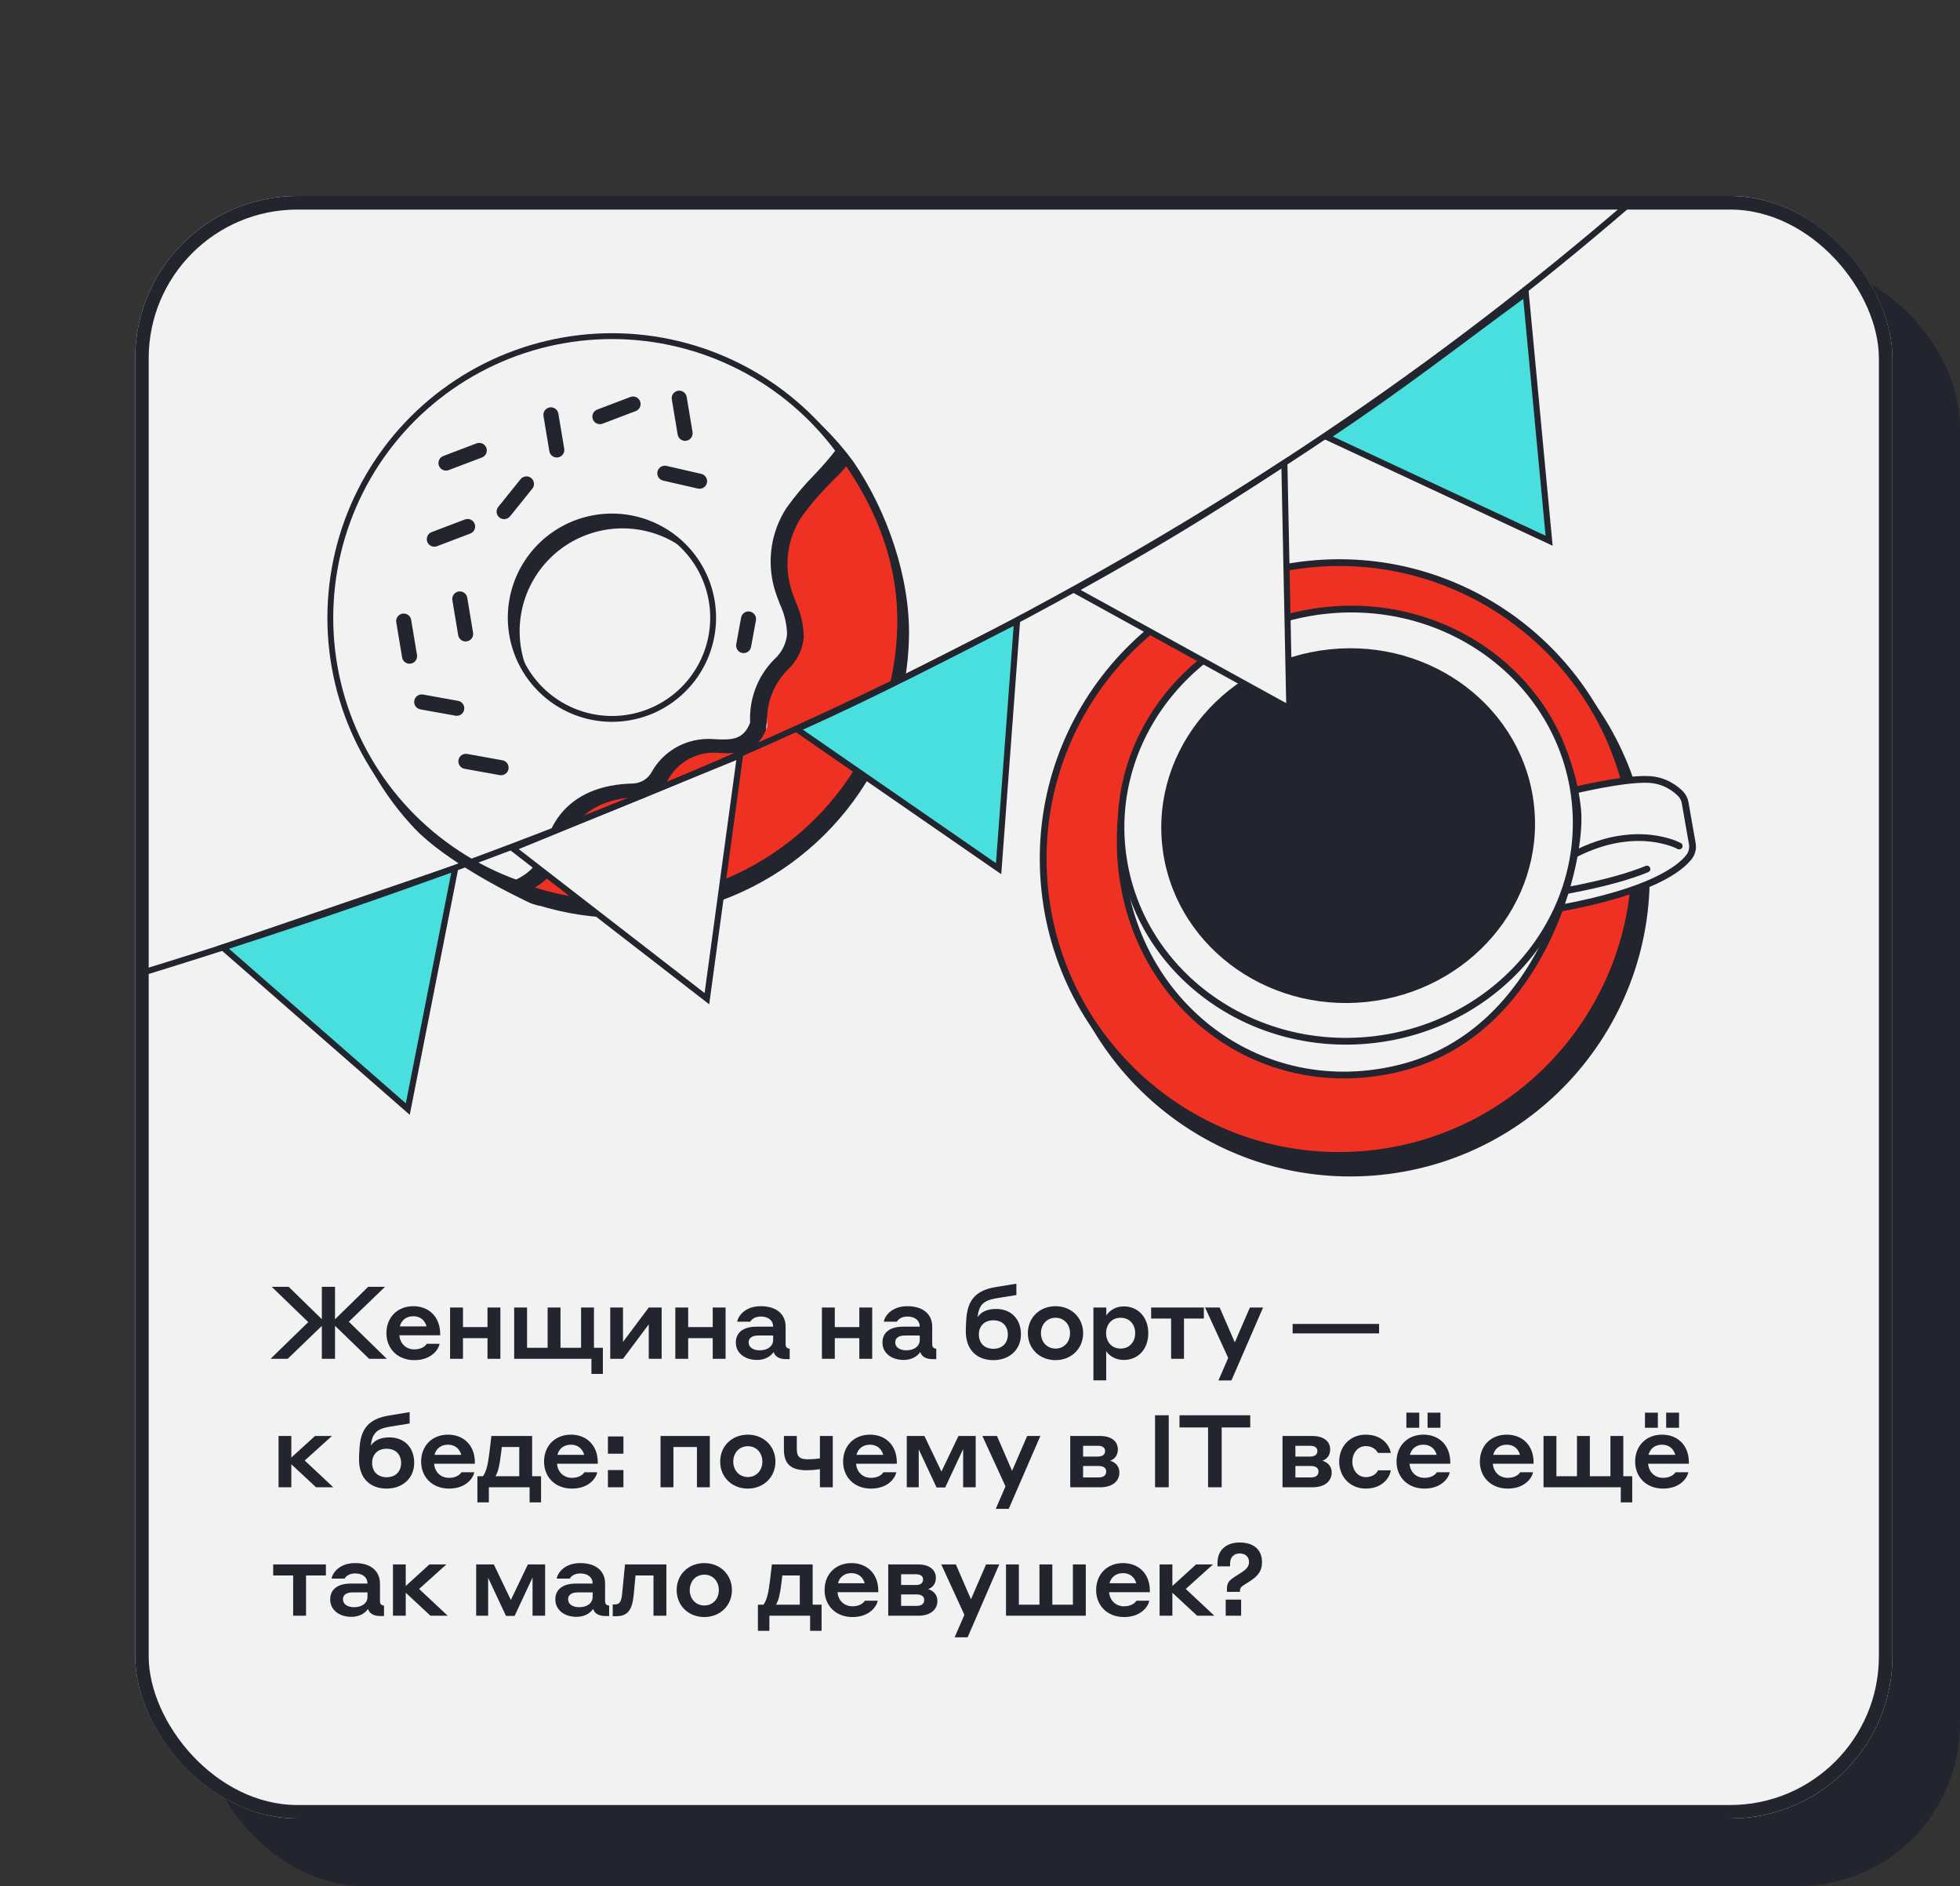 <?xml version="1.0" encoding="UTF-8"?> <svg xmlns="http://www.w3.org/2000/svg" width="290" height="279" viewBox="0 0 290 279" fill="none"><rect x="0" y="0" width="290" height="279" fill="#333333" stroke="none"/><rect x="30" y="39" width="260" height="240" rx="24" fill="#22242E"></rect><g clip-path="url(#clip0_1838_3435)"><rect x="20" y="29" width="260" height="240" rx="24" fill="#F2F2F2"></rect><path d="M82.624 127.392C83.025 125.904 83.718 124.511 84.664 123.294C86.958 120.404 90.545 118.881 95.319 118.774C95.987 118.747 96.636 118.543 97.2 118.184C97.764 117.825 98.223 117.323 98.531 116.729C99.224 115.519 100.182 114.481 101.333 113.693C102.484 112.906 103.799 112.389 105.178 112.182C105.984 112.057 106.803 112.033 107.616 112.109C109.979 112.218 112.22 112.324 113.355 109.241C113.249 107.54 113.504 105.836 114.103 104.241C114.702 102.645 115.631 101.195 116.83 99.984C118.02 98.926 118.763 97.456 118.908 95.871C119.795 94.481 120.485 91.878 119.795 90.415C119.507 89.664 118.921 87.488 118.694 86.697C118.135 84.737 117.338 84.635 117.633 82.618C117.927 80.6 117.597 78.898 118.694 77.179C119.948 75.413 121.342 73.752 122.864 72.211C124.065 70.963 125.198 69.651 126.26 68.282C122.335 62.949 117.216 58.61 111.312 55.612C105.409 52.615 98.885 51.042 92.263 51.02C85.642 50.998 79.108 52.527 73.184 55.486C67.261 58.444 62.113 62.749 58.153 68.056C54.193 73.362 51.532 79.523 50.382 86.043C49.232 92.564 49.625 99.263 51.531 105.604C53.437 111.945 56.801 117.752 61.356 122.558C65.91 127.364 75.469 132.105 75.469 132.105L78.063 133.402C78.063 133.402 80.524 134.623 81.349 133.618C82.174 132.613 82.329 128.658 82.624 127.392ZM111.976 93.475C111.99 93.383 112.022 93.294 112.07 93.215C112.119 93.135 112.183 93.066 112.259 93.011C112.335 92.957 112.421 92.918 112.512 92.898C112.603 92.877 112.697 92.875 112.789 92.892C112.881 92.909 112.969 92.944 113.047 92.996C113.125 93.047 113.191 93.114 113.243 93.191C113.295 93.269 113.33 93.357 113.347 93.448C113.364 93.54 113.363 93.635 113.343 93.726L112.613 97.701C112.584 97.861 112.499 98.005 112.375 98.109C112.25 98.214 112.093 98.271 111.93 98.271C111.888 98.271 111.846 98.267 111.804 98.26C111.623 98.226 111.463 98.122 111.359 97.97C111.254 97.819 111.215 97.632 111.248 97.451L111.976 93.475ZM102.127 59.672C102.308 59.642 102.495 59.685 102.645 59.792C102.794 59.899 102.896 60.062 102.926 60.243L103.807 65.525C103.837 65.707 103.794 65.893 103.687 66.043C103.58 66.193 103.418 66.294 103.236 66.325C103.198 66.331 103.159 66.335 103.121 66.334C102.956 66.334 102.797 66.275 102.672 66.169C102.547 66.063 102.464 65.915 102.437 65.753L101.555 60.471C101.525 60.29 101.569 60.103 101.676 59.953C101.783 59.804 101.945 59.702 102.127 59.672ZM99.393 71.495C99.413 71.406 99.451 71.322 99.504 71.248C99.556 71.173 99.624 71.11 99.701 71.061C99.779 71.013 99.865 70.98 99.955 70.965C100.045 70.949 100.138 70.952 100.227 70.973L105.449 72.17C105.616 72.207 105.764 72.305 105.863 72.444C105.963 72.584 106.007 72.755 105.988 72.925C105.969 73.096 105.888 73.253 105.76 73.367C105.632 73.481 105.466 73.544 105.295 73.543C105.242 73.543 105.19 73.537 105.139 73.525L99.917 72.328C99.828 72.308 99.743 72.27 99.669 72.218C99.594 72.165 99.531 72.098 99.482 72.02C99.433 71.943 99.4 71.857 99.385 71.767C99.37 71.677 99.372 71.585 99.393 71.495ZM90.035 62.49L95.045 60.584C95.13 60.552 95.221 60.536 95.312 60.539C95.404 60.542 95.493 60.563 95.577 60.6C95.66 60.638 95.735 60.692 95.798 60.758C95.86 60.825 95.909 60.903 95.941 60.988C95.974 61.074 95.989 61.165 95.986 61.256C95.983 61.347 95.962 61.437 95.925 61.52C95.887 61.604 95.834 61.679 95.767 61.741C95.7 61.804 95.622 61.853 95.537 61.885L90.533 63.785C90.361 63.846 90.173 63.837 90.008 63.761C89.843 63.684 89.715 63.546 89.651 63.376C89.586 63.206 89.591 63.018 89.664 62.851C89.737 62.685 89.872 62.553 90.041 62.485L90.035 62.49ZM82.818 62.178C83 62.148 83.186 62.191 83.336 62.298C83.486 62.406 83.587 62.568 83.618 62.749L84.499 68.031C84.529 68.213 84.486 68.4 84.379 68.549C84.271 68.699 84.109 68.8 83.927 68.831C83.889 68.838 83.851 68.841 83.812 68.841C83.648 68.84 83.489 68.781 83.364 68.675C83.239 68.569 83.155 68.421 83.128 68.26L82.247 62.977C82.217 62.796 82.26 62.609 82.367 62.46C82.474 62.31 82.636 62.209 82.818 62.178ZM66.9 69.466L71.904 67.566C72.076 67.5 72.267 67.506 72.436 67.582C72.604 67.657 72.735 67.797 72.8 67.969C72.866 68.141 72.86 68.333 72.785 68.501C72.709 68.669 72.57 68.8 72.397 68.865L67.393 70.767C67.314 70.796 67.231 70.811 67.147 70.811C66.984 70.812 66.826 70.755 66.701 70.651C66.575 70.547 66.49 70.403 66.461 70.242C66.431 70.082 66.459 69.916 66.54 69.775C66.62 69.633 66.747 69.523 66.9 69.466ZM65.146 80.915L70.15 79.015C70.322 78.95 70.514 78.956 70.682 79.032C70.85 79.108 70.981 79.247 71.046 79.42C71.112 79.592 71.106 79.784 71.03 79.952C70.954 80.12 70.814 80.251 70.642 80.316L65.638 82.216C65.558 82.246 65.475 82.261 65.39 82.261C65.228 82.261 65.07 82.204 64.944 82.1C64.819 81.996 64.735 81.851 64.705 81.691C64.676 81.531 64.704 81.365 64.784 81.224C64.864 81.082 64.992 80.973 65.144 80.915L65.146 80.915ZM70.784 95.711C70.814 95.892 70.77 96.079 70.663 96.228C70.556 96.378 70.394 96.48 70.212 96.51C70.175 96.516 70.136 96.52 70.098 96.52C69.934 96.52 69.775 96.461 69.649 96.355C69.524 96.248 69.44 96.101 69.413 95.939L68.533 90.657C68.509 90.478 68.555 90.296 68.663 90.151C68.77 90.005 68.93 89.907 69.108 89.878C69.286 89.848 69.469 89.889 69.617 89.992C69.766 90.095 69.869 90.251 69.904 90.429L70.784 95.711ZM61.776 99.863C61.738 99.869 61.7 99.873 61.661 99.872C61.497 99.872 61.338 99.813 61.213 99.707C61.087 99.601 61.004 99.453 60.977 99.291L60.096 94.009C60.066 93.827 60.109 93.641 60.216 93.491C60.323 93.341 60.486 93.24 60.668 93.209C60.85 93.179 61.036 93.222 61.186 93.33C61.336 93.437 61.438 93.599 61.468 93.781L62.348 99.063C62.362 99.154 62.359 99.246 62.338 99.336C62.317 99.425 62.279 99.509 62.225 99.583C62.171 99.658 62.103 99.721 62.025 99.769C61.947 99.816 61.86 99.848 61.769 99.863L61.776 99.863ZM68.76 107.705C68.718 107.705 68.677 107.701 68.636 107.694L63.364 106.744C63.183 106.711 63.023 106.607 62.919 106.455C62.815 106.304 62.775 106.118 62.808 105.937C62.842 105.756 62.945 105.596 63.097 105.492C63.248 105.388 63.435 105.348 63.615 105.381L68.888 106.33C69.058 106.361 69.211 106.455 69.316 106.593C69.422 106.731 69.471 106.903 69.456 107.076C69.441 107.248 69.361 107.409 69.234 107.526C69.106 107.644 68.939 107.709 68.765 107.709L68.76 107.705ZM75.432 116.65C75.39 116.649 75.349 116.646 75.308 116.64L70.036 115.691C69.944 115.677 69.856 115.645 69.776 115.596C69.697 115.548 69.629 115.484 69.574 115.408C69.52 115.333 69.482 115.247 69.461 115.157C69.441 115.066 69.439 114.972 69.455 114.881C69.471 114.789 69.506 114.702 69.556 114.624C69.607 114.546 69.673 114.48 69.75 114.428C69.827 114.376 69.913 114.339 70.004 114.321C70.096 114.303 70.189 114.304 70.28 114.323L75.554 115.271C75.725 115.302 75.878 115.395 75.983 115.533C76.088 115.671 76.138 115.843 76.123 116.016C76.107 116.189 76.028 116.35 75.9 116.467C75.772 116.584 75.605 116.649 75.432 116.65ZM75.89 78.119C75.732 78.119 75.578 78.065 75.455 77.965C75.313 77.849 75.222 77.682 75.202 77.5C75.182 77.317 75.236 77.135 75.35 76.992L78.708 72.822C78.823 72.678 78.992 72.586 79.175 72.566C79.358 72.546 79.542 72.6 79.686 72.715C79.83 72.831 79.922 72.999 79.942 73.182C79.962 73.365 79.908 73.549 79.792 73.693L76.433 77.863C76.368 77.942 76.286 78.005 76.194 78.048C76.101 78.092 76.001 78.114 75.899 78.115L75.89 78.119ZM76.883 93.388C76.883 90.376 77.775 87.431 79.449 84.927C81.122 82.422 83.5 80.47 86.283 79.317C89.066 78.165 92.128 77.863 95.082 78.45C98.036 79.038 100.75 80.488 102.88 82.618C105.01 84.747 106.46 87.461 107.048 90.415C107.636 93.369 107.334 96.431 106.182 99.214C105.029 101.997 103.077 104.375 100.573 106.049C98.068 107.722 95.124 108.615 92.112 108.615C88.074 108.611 84.204 107.005 81.349 104.151C78.494 101.296 76.888 97.425 76.883 93.388Z" fill="#22242E"></path><path d="M126.282 68.318C124.768 68.318 125.012 71.933 123.872 73.162C122.409 74.646 121.066 76.243 119.856 77.939C118.866 79.49 118.216 81.234 117.95 83.056C117.684 84.877 117.808 86.734 118.313 88.503C118.525 89.243 118.811 89.991 119.089 90.715C119.85 92.356 120.258 94.139 120.287 95.948C120.132 97.843 119.268 99.609 117.867 100.894C116.762 101.99 115.909 103.314 115.369 104.774C114.829 106.234 114.615 107.795 114.741 109.347C114.742 109.428 114.728 109.509 114.701 109.586C113.237 113.756 109.947 113.617 107.545 113.492C106.851 113.426 106.151 113.441 105.46 113.537C104.282 113.709 103.158 114.144 102.172 114.809C101.185 115.475 100.361 116.354 99.761 117.382C99.337 118.193 98.707 118.877 97.933 119.366C97.159 119.854 96.27 120.129 95.356 120.162C91.015 120.259 87.783 121.605 85.753 124.163C84.913 125.25 84.298 126.493 83.946 127.821C83.637 129.076 83.08 130.256 82.306 131.292C81.532 132.327 80.558 133.196 79.442 133.847C87.848 136.483 96.867 136.434 105.245 133.707C113.622 130.979 120.941 125.708 126.183 118.628C131.425 111.547 134.33 103.008 134.494 94.2C134.658 85.391 131.257 75.588 126.282 68.318Z" fill="#22242E"></path><path d="M61.197 65.939L74.82 56.425L100.335 53.614L113.308 63.128L110.065 74.805L80.658 73.723L74.82 84.751L74.82 101.617L78.928 117.185L64.657 120.212L58.17 107.455L54.062 90.589L61.197 65.939Z" fill="#22242E"></path><path d="M81.21 124.801C81.605 123.339 82.287 121.969 83.217 120.773C85.472 117.932 89 116.434 93.694 116.329C94.351 116.303 94.989 116.103 95.544 115.75C96.099 115.397 96.55 114.903 96.853 114.319C97.534 113.129 98.476 112.109 99.608 111.335C100.74 110.561 102.033 110.053 103.389 109.849C104.182 109.727 104.987 109.702 105.786 109.777C108.11 109.885 110.313 109.989 111.43 106.958C111.326 105.286 111.577 103.611 112.165 102.042C112.754 100.474 113.668 99.048 114.847 97.857C116.017 96.818 116.748 95.372 116.89 93.814C116.847 92.225 116.475 90.662 115.797 89.224C115.514 88.486 115.221 87.721 114.999 86.943C114.449 85.016 114.314 82.994 114.604 81.011C114.894 79.027 115.601 77.128 116.68 75.439C117.912 73.703 119.284 72.07 120.78 70.555C121.961 69.328 123.076 68.038 124.12 66.692C120.26 61.45 115.226 57.184 109.421 54.237C103.616 51.29 97.201 49.744 90.69 49.722C84.179 49.701 77.754 51.204 71.929 54.113C66.104 57.021 61.042 61.253 57.148 66.47C53.254 71.687 50.637 77.743 49.506 84.153C48.375 90.563 48.762 97.149 50.636 103.383C52.51 109.617 55.819 115.325 60.297 120.049C64.775 124.774 70.299 128.385 76.424 130.591C76.457 130.556 76.493 130.525 76.533 130.498C77.698 129.972 78.726 129.184 79.537 128.196C80.349 127.208 80.921 126.046 81.21 124.801ZM110.074 91.459C110.087 91.369 110.119 91.281 110.166 91.203C110.214 91.124 110.277 91.056 110.352 91.003C110.426 90.949 110.511 90.912 110.601 90.891C110.69 90.871 110.783 90.87 110.873 90.886C110.964 90.903 111.05 90.937 111.126 90.988C111.203 91.038 111.269 91.104 111.32 91.18C111.37 91.257 111.405 91.343 111.422 91.433C111.439 91.523 111.437 91.616 111.418 91.705L110.7 95.614C110.671 95.771 110.588 95.913 110.466 96.015C110.343 96.117 110.189 96.174 110.029 96.174C109.987 96.173 109.946 96.17 109.904 96.163C109.727 96.13 109.569 96.027 109.467 95.878C109.364 95.729 109.325 95.545 109.358 95.368L110.074 91.459ZM100.389 58.228C100.567 58.199 100.75 58.241 100.898 58.346C101.045 58.452 101.145 58.611 101.174 58.79L102.041 63.982C102.071 64.161 102.028 64.344 101.923 64.492C101.818 64.639 101.658 64.738 101.479 64.768C101.442 64.775 101.404 64.778 101.366 64.778C101.204 64.777 101.048 64.72 100.925 64.615C100.802 64.511 100.72 64.366 100.693 64.207L99.827 59.014C99.797 58.835 99.84 58.652 99.945 58.505C100.05 58.358 100.21 58.258 100.389 58.228ZM97.7 69.851C97.72 69.764 97.757 69.681 97.809 69.608C97.861 69.534 97.927 69.472 98.003 69.424C98.08 69.377 98.165 69.344 98.253 69.329C98.342 69.315 98.433 69.317 98.52 69.338L103.655 70.514C103.82 70.551 103.965 70.647 104.063 70.784C104.161 70.921 104.204 71.09 104.186 71.257C104.167 71.425 104.087 71.579 103.961 71.691C103.835 71.803 103.672 71.865 103.504 71.864C103.452 71.864 103.401 71.858 103.351 71.847L98.215 70.67C98.128 70.65 98.045 70.613 97.972 70.561C97.898 70.509 97.836 70.444 97.788 70.368C97.74 70.291 97.708 70.207 97.692 70.118C97.677 70.03 97.68 69.939 97.7 69.851ZM88.499 60.998L93.425 59.125C93.509 59.093 93.598 59.078 93.688 59.081C93.778 59.084 93.866 59.104 93.948 59.141C94.03 59.178 94.103 59.23 94.165 59.296C94.226 59.361 94.274 59.438 94.306 59.522C94.338 59.606 94.353 59.696 94.35 59.785C94.347 59.875 94.327 59.964 94.29 60.045C94.253 60.127 94.2 60.201 94.135 60.262C94.069 60.324 93.992 60.372 93.908 60.404L88.988 62.272C88.819 62.331 88.634 62.323 88.472 62.247C88.31 62.172 88.184 62.037 88.12 61.87C88.057 61.702 88.062 61.517 88.134 61.353C88.205 61.19 88.338 61.061 88.504 60.994L88.499 60.998ZM81.402 60.692C81.581 60.662 81.764 60.705 81.911 60.81C82.058 60.916 82.158 61.075 82.188 61.254L83.054 66.446C83.084 66.625 83.041 66.808 82.936 66.955C82.831 67.103 82.671 67.202 82.493 67.232C82.455 67.239 82.417 67.242 82.379 67.242C82.218 67.241 82.061 67.183 81.938 67.079C81.815 66.974 81.733 66.83 81.707 66.67L80.84 61.478C80.811 61.299 80.853 61.116 80.958 60.969C81.064 60.821 81.223 60.722 81.402 60.692ZM65.749 67.856L70.669 65.988C70.839 65.924 71.027 65.93 71.192 66.004C71.358 66.078 71.487 66.215 71.551 66.385C71.615 66.554 71.61 66.742 71.535 66.907C71.461 67.073 71.324 67.202 71.155 67.266L66.234 69.135C66.157 69.164 66.075 69.179 65.992 69.179C65.832 69.18 65.677 69.124 65.553 69.022C65.43 68.919 65.346 68.777 65.317 68.619C65.288 68.462 65.316 68.299 65.395 68.16C65.474 68.02 65.599 67.913 65.749 67.856ZM64.024 79.112L68.945 77.244C69.114 77.18 69.302 77.186 69.468 77.26C69.633 77.335 69.762 77.472 69.826 77.642C69.89 77.811 69.885 77.999 69.81 78.165C69.735 78.33 69.598 78.459 69.428 78.523L64.508 80.391C64.43 80.42 64.348 80.434 64.264 80.435C64.104 80.435 63.949 80.379 63.826 80.277C63.703 80.174 63.62 80.032 63.591 79.874C63.562 79.717 63.59 79.554 63.668 79.415C63.747 79.276 63.873 79.168 64.023 79.112L64.024 79.112ZM69.568 93.657C69.597 93.835 69.555 94.019 69.45 94.166C69.344 94.313 69.185 94.413 69.006 94.442C68.969 94.449 68.932 94.452 68.894 94.452C68.732 94.452 68.576 94.394 68.452 94.29C68.329 94.185 68.247 94.04 68.22 93.881L67.355 88.688C67.331 88.512 67.377 88.334 67.482 88.191C67.588 88.048 67.745 87.952 67.92 87.922C68.095 87.893 68.275 87.934 68.421 88.035C68.567 88.136 68.668 88.29 68.703 88.464L69.568 93.657ZM60.711 97.738C60.673 97.745 60.635 97.748 60.597 97.748C60.436 97.748 60.28 97.69 60.157 97.585C60.033 97.481 59.951 97.336 59.925 97.177L59.058 91.984C59.029 91.805 59.071 91.622 59.177 91.475C59.282 91.327 59.442 91.228 59.621 91.198C59.8 91.168 59.983 91.211 60.13 91.316C60.278 91.421 60.378 91.581 60.407 91.76L61.273 96.953C61.287 97.042 61.284 97.133 61.263 97.22C61.243 97.308 61.205 97.391 61.152 97.464C61.099 97.537 61.032 97.599 60.955 97.646C60.879 97.693 60.793 97.724 60.704 97.738L60.711 97.738ZM67.578 105.448C67.537 105.448 67.496 105.444 67.456 105.437L62.272 104.504C62.094 104.471 61.937 104.368 61.834 104.22C61.732 104.071 61.693 103.888 61.725 103.71C61.758 103.532 61.86 103.375 62.009 103.273C62.158 103.17 62.341 103.131 62.519 103.163L67.704 104.097C67.871 104.127 68.022 104.219 68.125 104.354C68.229 104.49 68.278 104.659 68.263 104.829C68.247 104.999 68.169 105.157 68.044 105.272C67.918 105.388 67.754 105.452 67.583 105.452L67.578 105.448ZM74.138 114.241C74.098 114.241 74.057 114.238 74.017 114.232L68.832 113.298C68.742 113.285 68.656 113.253 68.578 113.206C68.5 113.158 68.432 113.095 68.379 113.021C68.326 112.947 68.288 112.863 68.268 112.774C68.247 112.685 68.245 112.592 68.261 112.502C68.278 112.413 68.311 112.327 68.361 112.25C68.411 112.174 68.476 112.108 68.551 112.057C68.627 112.006 68.712 111.97 68.802 111.952C68.891 111.935 68.984 111.935 69.073 111.954L74.259 112.886C74.427 112.916 74.577 113.008 74.68 113.144C74.784 113.279 74.833 113.449 74.818 113.618C74.803 113.788 74.725 113.946 74.599 114.062C74.473 114.177 74.309 114.241 74.138 114.241ZM74.59 76.363C74.434 76.363 74.283 76.309 74.162 76.211C74.022 76.097 73.932 75.933 73.913 75.754C73.893 75.575 73.945 75.395 74.058 75.254L77.36 71.155C77.474 71.014 77.639 70.923 77.819 70.904C78 70.884 78.18 70.937 78.322 71.05C78.463 71.164 78.554 71.329 78.573 71.51C78.593 71.69 78.54 71.871 78.426 72.012L75.123 76.111C75.059 76.188 74.978 76.251 74.888 76.293C74.797 76.336 74.698 76.358 74.598 76.359L74.59 76.363ZM75.566 91.373C75.565 88.412 76.443 85.518 78.089 83.055C79.734 80.593 82.073 78.674 84.809 77.541C87.545 76.408 90.556 76.111 93.461 76.688C96.366 77.266 99.035 78.692 101.129 80.785C103.223 82.879 104.65 85.547 105.228 88.451C105.806 91.355 105.509 94.365 104.376 97.101C103.242 99.837 101.323 102.175 98.86 103.82C96.398 105.465 93.502 106.343 90.54 106.343C86.57 106.339 82.764 104.76 79.957 101.954C77.15 99.147 75.57 95.342 75.566 91.373Z" fill="#F2F2F2" stroke="#22242E" stroke-width="0.865"></path><path d="M125.201 68.966C124.299 70.136 123.526 70.718 122.416 71.92C120.991 73.371 119.684 74.934 118.505 76.593C117.54 78.111 116.907 79.817 116.648 81.598C116.389 83.38 116.51 85.197 117.002 86.928C117.208 87.651 117.487 88.383 117.758 89.091C118.499 90.697 118.897 92.441 118.925 94.211C118.773 96.064 117.932 97.792 116.568 99.049C115.491 100.121 114.661 101.417 114.135 102.845C113.609 104.273 113.4 105.8 113.523 107.318C113.524 107.398 113.511 107.477 113.484 107.552C112.058 111.631 108.854 111.495 106.515 111.373C105.838 111.308 105.157 111.323 104.484 111.418C103.337 111.586 102.243 112.011 101.282 112.662C100.321 113.313 99.518 114.173 98.934 115.179C98.521 115.972 97.907 116.642 97.153 117.119C96.4 117.597 95.534 117.866 94.644 117.898C90.416 117.994 87.268 119.31 85.29 121.812C84.472 122.875 83.874 124.092 83.531 125.391C83.23 126.619 82.687 127.773 81.934 128.786C81.18 129.799 80.232 130.649 79.144 131.286C87.332 133.865 96.115 133.817 104.274 131.149C112.433 128.48 119.561 123.324 124.667 116.397C129.773 109.47 132.602 101.117 132.761 92.5C132.921 83.883 130.046 76.079 125.201 68.966Z" fill="#EF3124"></path><path d="M40.03 201L45.61 195.57L40.21 190.35H42.715L47.62 195.135V190.35H49.57V195.15L54.475 190.35H56.965L51.61 195.51L57.235 201H54.625L49.57 196.11V201H47.62V196.125L42.565 201H40.03ZM61.15 193.215C63.49 193.215 65.125 194.82 65.125 197.31V197.52H59.095C59.185 198.705 60.04 199.605 61.3 199.605C62.515 199.605 63.01 198.99 63.145 198.78H65.035C64.915 199.56 63.88 201.195 61.3 201.195C58.825 201.195 57.175 199.485 57.175 197.205C57.175 194.85 58.825 193.215 61.15 193.215ZM61.15 194.7C60.115 194.7 59.395 195.27 59.155 196.2H63.115C62.845 195.24 62.125 194.7 61.15 194.7ZM66.595 201V193.41H68.5V196.305H72.13V193.41H74.035V201H72.13V197.94H68.5V201H66.595ZM76.077 193.41H77.982V199.365H81.027V193.41H82.932V199.365H85.977V193.41H87.882V199.365H89.202V203.235H87.507V201H76.077V193.41ZM90.29 201V193.41H92.18V198.495L95.99 193.41H97.895V201H95.99V195.9L92.18 201H90.29ZM99.918 201V193.41H101.823V196.305H105.453V193.41H107.358V201H105.453V197.94H101.823V201H99.918ZM116.239 198.81C116.239 199.26 116.404 199.47 116.839 199.5V201.045H116.239C115.294 201.03 114.679 200.67 114.469 199.995C114.094 200.535 113.314 201.165 112.009 201.165C110.224 201.165 108.874 200.145 108.874 198.6C108.874 197.07 110.029 196.245 111.904 196.245H114.394C114.394 195.33 113.689 194.745 112.579 194.745C111.529 194.745 111.109 195.315 111.004 195.51H109.069C109.219 194.7 110.194 193.215 112.579 193.215C114.934 193.215 116.239 194.445 116.239 196.245V198.81ZM112.414 199.74C113.494 199.74 114.394 199.2 114.394 198.195V197.55H112.219C111.334 197.55 110.764 197.88 110.764 198.57C110.764 199.305 111.454 199.74 112.414 199.74ZM121.61 201V193.41H123.515V196.305H127.145V193.41H129.05V201H127.145V197.94H123.515V201H121.61ZM137.931 198.81C137.931 199.26 138.096 199.47 138.531 199.5V201.045H137.931C136.986 201.03 136.371 200.67 136.161 199.995C135.786 200.535 135.006 201.165 133.701 201.165C131.916 201.165 130.566 200.145 130.566 198.6C130.566 197.07 131.721 196.245 133.596 196.245H136.086C136.086 195.33 135.381 194.745 134.271 194.745C133.221 194.745 132.801 195.315 132.696 195.51H130.761C130.911 194.7 131.886 193.215 134.271 193.215C136.626 193.215 137.931 194.445 137.931 196.245V198.81ZM134.106 199.74C135.186 199.74 136.086 199.2 136.086 198.195V197.55H133.911C133.026 197.55 132.456 197.88 132.456 198.57C132.456 199.305 133.146 199.74 134.106 199.74ZM147.367 193.62C149.587 193.62 151.057 195.09 151.057 197.385C151.057 199.62 149.377 201.195 146.977 201.195C144.502 201.195 142.897 199.62 142.897 196.935C142.897 196.26 142.927 195.765 142.987 194.94C143.212 192.36 144.322 190.86 147.367 190.38L150.382 189.885V191.565L147.397 192.045C145.537 192.36 144.817 193.02 144.652 194.835C145.117 194.1 146.032 193.62 147.367 193.62ZM146.977 199.515C148.387 199.515 149.122 198.585 149.122 197.4C149.122 196.23 148.387 195.3 146.977 195.3C145.567 195.3 144.832 196.23 144.832 197.4C144.832 198.585 145.567 199.515 146.977 199.515ZM156.178 193.215C158.488 193.215 160.258 194.895 160.258 197.205C160.258 199.515 158.488 201.195 156.178 201.195C153.838 201.195 152.083 199.515 152.083 197.205C152.083 194.895 153.838 193.215 156.178 193.215ZM156.178 199.485C157.453 199.485 158.323 198.495 158.323 197.205C158.323 195.915 157.453 194.925 156.178 194.925C154.888 194.925 154.018 195.93 154.018 197.205C154.018 198.48 154.888 199.485 156.178 199.485ZM163.672 199.845V204.18H161.782V193.41H163.687V194.61C163.822 194.325 164.647 193.245 166.297 193.245C168.277 193.245 169.897 194.73 169.897 197.205C169.897 199.695 168.277 201.165 166.297 201.165C164.647 201.165 163.822 200.145 163.672 199.845ZM163.657 197.205C163.657 198.495 164.497 199.485 165.802 199.485C167.122 199.485 167.962 198.495 167.962 197.205C167.962 195.9 167.122 194.925 165.802 194.925C164.497 194.925 163.657 195.9 163.657 197.205ZM173.276 201V195.045H170.321V193.41H178.121V195.045H175.181V201H173.276ZM180.283 204.195L181.723 200.865L178.303 193.41H180.463L182.698 198.57L184.933 193.41H186.883L182.203 204.195H180.283ZM191.255 197.235V195.84H204.05V197.235H191.255ZM41.215 220V212.41H43.105V215.605L46.615 212.41H49.12L45.085 216.04L49.315 220H46.765L43.105 216.595V220H41.215ZM57.594 212.62C59.814 212.62 61.284 214.09 61.284 216.385C61.284 218.62 59.604 220.195 57.204 220.195C54.729 220.195 53.124 218.62 53.124 215.935C53.124 215.26 53.154 214.765 53.214 213.94C53.439 211.36 54.549 209.86 57.594 209.38L60.609 208.885V210.565L57.624 211.045C55.764 211.36 55.044 212.02 54.879 213.835C55.344 213.1 56.259 212.62 57.594 212.62ZM57.204 218.515C58.614 218.515 59.349 217.585 59.349 216.4C59.349 215.23 58.614 214.3 57.204 214.3C55.794 214.3 55.059 215.23 55.059 216.4C55.059 217.585 55.794 218.515 57.204 218.515ZM66.285 212.215C68.625 212.215 70.26 213.82 70.26 216.31V216.52H64.23C64.32 217.705 65.175 218.605 66.435 218.605C67.65 218.605 68.145 217.99 68.28 217.78H70.17C70.05 218.56 69.015 220.195 66.435 220.195C63.96 220.195 62.31 218.485 62.31 216.205C62.31 213.85 63.96 212.215 66.285 212.215ZM66.285 213.7C65.25 213.7 64.53 214.27 64.29 215.2H68.25C67.98 214.24 67.26 213.7 66.285 213.7ZM72.33 222.235H70.635V218.365H71.46C71.91 217.735 72.18 216.79 72.39 215.035L72.705 212.41H78.735V218.365H80.055V222.235H78.36V220H72.33V222.235ZM76.83 218.365V214.045H74.25L74.115 215.14C73.905 216.82 73.71 217.72 73.305 218.365H76.83ZM84.472 212.215C86.812 212.215 88.447 213.82 88.447 216.31V216.52H82.417C82.507 217.705 83.362 218.605 84.622 218.605C85.837 218.605 86.332 217.99 86.467 217.78H88.357C88.237 218.56 87.202 220.195 84.622 220.195C82.147 220.195 80.497 218.485 80.497 216.205C80.497 213.85 82.147 212.215 84.472 212.215ZM84.472 213.7C83.437 213.7 82.717 214.27 82.477 215.2H86.437C86.167 214.24 85.447 213.7 84.472 213.7ZM89.947 215.035V212.485H92.242V215.035H89.947ZM89.947 220V217.45H92.242V220H89.947ZM97.733 220V212.41H105.023V220H103.118V214.045H99.638V220H97.733ZM110.653 212.215C112.963 212.215 114.733 213.895 114.733 216.205C114.733 218.515 112.963 220.195 110.653 220.195C108.313 220.195 106.558 218.515 106.558 216.205C106.558 213.895 108.313 212.215 110.653 212.215ZM110.653 218.485C111.928 218.485 112.798 217.495 112.798 216.205C112.798 214.915 111.928 213.925 110.653 213.925C109.363 213.925 108.493 214.93 108.493 216.205C108.493 217.48 109.363 218.485 110.653 218.485ZM121.313 220V217.315C121.313 217.315 120.488 217.48 119.333 217.48C117.158 217.48 115.988 216.655 115.988 214.435V212.41H117.893V214.33C117.893 215.365 118.223 215.86 119.468 215.86C120.578 215.86 121.313 215.725 121.313 215.725V212.41H123.218V220H121.313ZM128.72 212.215C131.06 212.215 132.695 213.82 132.695 216.31V216.52H126.665C126.755 217.705 127.61 218.605 128.87 218.605C130.085 218.605 130.58 217.99 130.715 217.78H132.605C132.485 218.56 131.45 220.195 128.87 220.195C126.395 220.195 124.745 218.485 124.745 216.205C124.745 213.85 126.395 212.215 128.72 212.215ZM128.72 213.7C127.685 213.7 126.965 214.27 126.725 215.2H130.685C130.415 214.24 129.695 213.7 128.72 213.7ZM134.165 220V212.41H136.775L139.295 217.675L141.815 212.41H144.365V220H142.505V214.345L139.85 220.03H138.575L135.935 214.39V220H134.165ZM147.331 223.195L148.771 219.865L145.351 212.41H147.511L149.746 217.57L151.981 212.41H153.931L149.251 223.195H147.331ZM158.348 220V212.41H162.758C164.303 212.41 165.398 213.1 165.398 214.42C165.398 215.35 164.813 215.89 164.243 216.07C164.948 216.265 165.623 216.82 165.623 217.81C165.623 219.13 164.558 220 162.788 220H158.348ZM162.458 213.865H160.253V215.455H162.458C163.073 215.455 163.508 215.2 163.508 214.63C163.508 214.135 163.103 213.865 162.458 213.865ZM162.533 216.85H160.253V218.545H162.533C163.298 218.545 163.673 218.23 163.673 217.645C163.673 217.195 163.328 216.85 162.533 216.85ZM170.9 220V209.35H172.925V220H170.9ZM178.746 220V211.15H174.516V209.35H184.986V211.15H180.756V220H178.746ZM189.76 220V212.41H194.17C195.715 212.41 196.81 213.1 196.81 214.42C196.81 215.35 196.225 215.89 195.655 216.07C196.36 216.265 197.035 216.82 197.035 217.81C197.035 219.13 195.97 220 194.2 220H189.76ZM193.87 213.865H191.665V215.455H193.87C194.485 215.455 194.92 215.2 194.92 214.63C194.92 214.135 194.515 213.865 193.87 213.865ZM193.945 216.85H191.665V218.545H193.945C194.71 218.545 195.085 218.23 195.085 217.645C195.085 217.195 194.74 216.85 193.945 216.85ZM203.875 214.915C203.77 214.705 203.29 213.91 202.075 213.91C200.905 213.91 200.095 214.93 200.095 216.205C200.095 217.48 200.905 218.5 202.09 218.5C203.335 218.5 203.8 217.705 203.905 217.495H205.78C205.69 218.29 204.775 220.195 202.06 220.195C199.87 220.195 198.145 218.545 198.145 216.205C198.145 213.865 199.855 212.215 202.045 212.215C204.745 212.215 205.66 214.075 205.78 214.915H203.875ZM208.086 211.195V208.96H209.991V211.195H208.086ZM211.221 211.195V208.96H213.126V211.195H211.221ZM210.606 212.215C212.946 212.215 214.581 213.82 214.581 216.31V216.52H208.551C208.641 217.705 209.496 218.605 210.756 218.605C211.971 218.605 212.466 217.99 212.601 217.78H214.491C214.371 218.56 213.336 220.195 210.756 220.195C208.281 220.195 206.631 218.485 206.631 216.205C206.631 213.85 208.281 212.215 210.606 212.215ZM210.606 213.7C209.571 213.7 208.851 214.27 208.611 215.2H212.571C212.301 214.24 211.581 213.7 210.606 213.7ZM222.933 212.215C225.273 212.215 226.908 213.82 226.908 216.31V216.52H220.878C220.968 217.705 221.823 218.605 223.083 218.605C224.298 218.605 224.793 217.99 224.928 217.78H226.818C226.698 218.56 225.663 220.195 223.083 220.195C220.608 220.195 218.958 218.485 218.958 216.205C218.958 213.85 220.608 212.215 222.933 212.215ZM222.933 213.7C221.898 213.7 221.178 214.27 220.938 215.2H224.898C224.628 214.24 223.908 213.7 222.933 213.7ZM228.379 212.41H230.284V218.365H233.329V212.41H235.234V218.365H238.279V212.41H240.184V218.365H241.504V222.235H239.809V220H228.379V212.41ZM243.39 211.195V208.96H245.295V211.195H243.39ZM246.525 211.195V208.96H248.43V211.195H246.525ZM245.91 212.215C248.25 212.215 249.885 213.82 249.885 216.31V216.52H243.855C243.945 217.705 244.8 218.605 246.06 218.605C247.275 218.605 247.77 217.99 247.905 217.78H249.795C249.675 218.56 248.64 220.195 246.06 220.195C243.585 220.195 241.935 218.485 241.935 216.205C241.935 213.85 243.585 212.215 245.91 212.215ZM245.91 213.7C244.875 213.7 244.155 214.27 243.915 215.2H247.875C247.605 214.24 246.885 213.7 245.91 213.7ZM43.375 239V233.045H40.42V231.41H48.22V233.045H45.28V239H43.375ZM56.219 236.81C56.219 237.26 56.384 237.47 56.819 237.5V239.045H56.219C55.274 239.03 54.659 238.67 54.449 237.995C54.074 238.535 53.294 239.165 51.989 239.165C50.204 239.165 48.854 238.145 48.854 236.6C48.854 235.07 50.009 234.245 51.884 234.245H54.374C54.374 233.33 53.669 232.745 52.559 232.745C51.509 232.745 51.089 233.315 50.984 233.51H49.049C49.199 232.7 50.174 231.215 52.559 231.215C54.914 231.215 56.219 232.445 56.219 234.245V236.81ZM52.394 237.74C53.474 237.74 54.374 237.2 54.374 236.195V235.55H52.199C51.314 235.55 50.744 235.88 50.744 236.57C50.744 237.305 51.434 237.74 52.394 237.74ZM58.142 239V231.41H60.032V234.605L63.542 231.41H66.047L62.012 235.04L66.242 239H63.692L60.032 235.595V239H58.142ZM70.456 239V231.41H73.066L75.586 236.675L78.106 231.41H80.656V239H78.796V233.345L76.141 239.03H74.866L72.226 233.39V239H70.456ZM89.531 236.81C89.531 237.26 89.696 237.47 90.131 237.5V239.045H89.531C88.586 239.03 87.971 238.67 87.761 237.995C87.386 238.535 86.606 239.165 85.301 239.165C83.516 239.165 82.166 238.145 82.166 236.6C82.166 235.07 83.321 234.245 85.196 234.245H87.686C87.686 233.33 86.981 232.745 85.871 232.745C84.821 232.745 84.401 233.315 84.296 233.51H82.361C82.511 232.7 83.486 231.215 85.871 231.215C88.226 231.215 89.531 232.445 89.531 234.245V236.81ZM85.706 237.74C86.786 237.74 87.686 237.2 87.686 236.195V235.55H85.511C84.626 235.55 84.056 235.88 84.056 236.57C84.056 237.305 84.746 237.74 85.706 237.74ZM92.07 235.55L92.475 231.41H98.594V239H96.689V233.045H94.034L93.779 235.745C93.57 238.025 92.984 239.075 91.169 239.075H90.659V237.335H90.84C91.74 237.335 91.934 236.96 92.07 235.55ZM104.214 231.215C106.524 231.215 108.294 232.895 108.294 235.205C108.294 237.515 106.524 239.195 104.214 239.195C101.874 239.195 100.119 237.515 100.119 235.205C100.119 232.895 101.874 231.215 104.214 231.215ZM104.214 237.485C105.489 237.485 106.359 236.495 106.359 235.205C106.359 233.915 105.489 232.925 104.214 232.925C102.924 232.925 102.054 233.93 102.054 235.205C102.054 236.48 102.924 237.485 104.214 237.485ZM113.835 241.235H112.14V237.365H112.965C113.415 236.735 113.685 235.79 113.895 234.035L114.21 231.41H120.24V237.365H121.56V241.235H119.865V239H113.835V241.235ZM118.335 237.365V233.045H115.755L115.62 234.14C115.41 235.82 115.215 236.72 114.81 237.365H118.335ZM125.977 231.215C128.317 231.215 129.952 232.82 129.952 235.31V235.52H123.922C124.012 236.705 124.867 237.605 126.127 237.605C127.342 237.605 127.837 236.99 127.972 236.78H129.862C129.742 237.56 128.707 239.195 126.127 239.195C123.652 239.195 122.002 237.485 122.002 235.205C122.002 232.85 123.652 231.215 125.977 231.215ZM125.977 232.7C124.942 232.7 124.222 233.27 123.982 234.2H127.942C127.672 233.24 126.952 232.7 125.977 232.7ZM131.422 239V231.41H135.832C137.377 231.41 138.472 232.1 138.472 233.42C138.472 234.35 137.887 234.89 137.317 235.07C138.022 235.265 138.697 235.82 138.697 236.81C138.697 238.13 137.632 239 135.862 239H131.422ZM135.532 232.865H133.327V234.455H135.532C136.147 234.455 136.582 234.2 136.582 233.63C136.582 233.135 136.177 232.865 135.532 232.865ZM135.607 235.85H133.327V237.545H135.607C136.372 237.545 136.747 237.23 136.747 236.645C136.747 236.195 136.402 235.85 135.607 235.85ZM141.248 242.195L142.688 238.865L139.268 231.41H141.428L143.663 236.57L145.898 231.41H147.848L143.168 242.195H141.248ZM148.847 231.41H150.752V237.365H153.797V231.41H155.702V237.365H158.747V231.41H160.652V239H148.847V231.41ZM166.159 231.215C168.499 231.215 170.134 232.82 170.134 235.31V235.52H164.104C164.194 236.705 165.049 237.605 166.309 237.605C167.524 237.605 168.019 236.99 168.154 236.78H170.044C169.924 237.56 168.889 239.195 166.309 239.195C163.834 239.195 162.184 237.485 162.184 235.205C162.184 232.85 163.834 231.215 166.159 231.215ZM166.159 232.7C165.124 232.7 164.404 233.27 164.164 234.2H168.124C167.854 233.24 167.134 232.7 166.159 232.7ZM171.574 239V231.41H173.464V234.605L176.974 231.41H179.479L175.444 235.04L179.674 239H177.124L173.464 235.595V239H171.574ZM183.456 235.475H181.536V235.145C181.536 234.215 181.731 233.855 182.736 233.21L183.786 232.535C184.371 232.16 184.806 231.725 184.806 231.065C184.806 230.285 184.281 229.79 183.411 229.79C182.526 229.79 182.001 230.405 182.001 231.26V231.695H180.141V231.155C180.141 229.355 181.371 228.17 183.411 228.17C185.526 228.17 186.726 229.265 186.726 231.065C186.726 232.46 186.051 233.195 184.806 233.975L183.891 234.56C183.546 234.8 183.456 235.025 183.456 235.415V235.475ZM181.356 239V236.615H183.636V239H181.356Z" fill="#22242E"></path><path d="M204.39 173.281C228.438 170.75 245.877 149.177 243.342 125.097C240.807 101.017 219.258 83.548 195.21 86.079C171.163 88.611 153.724 110.184 156.259 134.264C158.794 158.344 180.343 175.813 204.39 173.281Z" fill="#22242E" stroke="#22242E" stroke-linecap="round" stroke-linejoin="round"></path><path d="M202.721 170.669C226.768 168.137 244.208 146.564 241.673 122.484C239.138 98.404 217.589 80.935 193.541 83.467C169.494 85.998 152.055 107.571 154.59 131.651C157.125 155.731 178.674 173.2 202.721 170.669Z" fill="#EF3124" stroke="#22242E" stroke-linecap="round" stroke-linejoin="round"></path><path d="M232.451 117.01C232.451 117.01 240.133 115.127 243.89 115.295C246.279 115.394 247.864 116.621 248.646 117.4C249.004 117.767 249.244 118.23 249.328 118.732L250.391 124.789C250.516 125.478 250.348 126.197 249.918 126.753C248.562 128.502 244.276 131.878 230.803 134.349C211.849 137.822 232.452 117.02 232.452 117.02L232.451 117.01Z" fill="#F2F2F2" stroke="#22242E" stroke-linecap="round" stroke-linejoin="round"></path><path d="M225.097 101.841C227.581 104.345 232.414 110.1 233.426 119.715C234.191 126.983 228.401 152.693 207.195 157.977C184.747 163.574 164.382 145.978 165.816 122.067C166.805 105.532 204.402 81.005 225.097 101.841Z" fill="#F2F2F2" stroke="#22242E" stroke-linecap="round" stroke-linejoin="round"></path><path d="M202.881 153.826C221.388 151.878 234.894 136.076 233.047 118.532C231.2 100.987 214.7 88.344 196.193 90.292C177.686 92.24 164.181 108.042 166.028 125.587C167.875 143.131 184.374 155.774 202.881 153.826Z" fill="#F2F2F2" stroke="#22242E" stroke-linecap="round" stroke-linejoin="round"></path><path d="M202.215 148.207C217.409 146.607 228.498 133.636 226.982 119.234C225.466 104.833 211.919 94.454 196.725 96.054C181.531 97.653 170.443 110.625 171.959 125.027C173.475 139.428 187.021 149.806 202.215 148.207Z" fill="#22242E"></path><path d="M248.453 125.142C248.453 125.142 242.125 121.639 232.959 126.379L248.453 125.142Z" fill="#F2F2F2"></path><path d="M248.453 125.142C248.453 125.142 242.125 121.639 232.959 126.379" stroke="#22242E" stroke-linecap="round" stroke-linejoin="round"></path><path d="M243.681 128.548C241.494 129.458 237.793 130.624 231.657 131.76L243.681 128.548Z" fill="#F2F2F2"></path><path d="M243.681 128.548C241.494 129.458 237.793 130.624 231.657 131.76" stroke="#22242E" stroke-linecap="round" stroke-linejoin="round"></path></g><rect x="21" y="30" width="258" height="238" rx="23" stroke="#22242E" stroke-width="2"></rect><path d="M158.968 87.271C171.237 80.449 178.271 76.177 190.033 68.485L190.769 104.782L158.968 87.271Z" fill="#F2F2F2" stroke="#22242E" stroke-width="0.899"></path><path d="M75.861 125.481L109.493 111.721L104.594 147.726L75.861 125.481Z" fill="#F2F2F2" stroke="#22242E" stroke-width="0.899"></path><path d="M117.89 107.854C130.689 102.11 137.989 98.094 150.485 91.828L147.755 128.496L117.89 107.854Z" fill="#49DFDF" stroke="#22242E" stroke-width="0.899"></path><path d="M196.303 64.639C207.958 56.833 214.483 51.651 225.752 43.38L229.204 79.987L196.303 64.639Z" fill="#49DFDF" stroke="#22242E" stroke-width="0.899"></path><path d="M32.972 140.145L67.361 128.404L60.335 164.055L32.972 140.145Z" fill="#49DFDF" stroke="#22242E" stroke-width="0.899"></path><path d="M20.485 144.069C116.798 114.539 185.022 78.498 241.221 30" stroke="#22242E" stroke-width="0.899"></path><defs><clipPath id="clip0_1838_3435"><rect x="20" y="29" width="260" height="240" rx="24" fill="white"></rect></clipPath></defs></svg> 